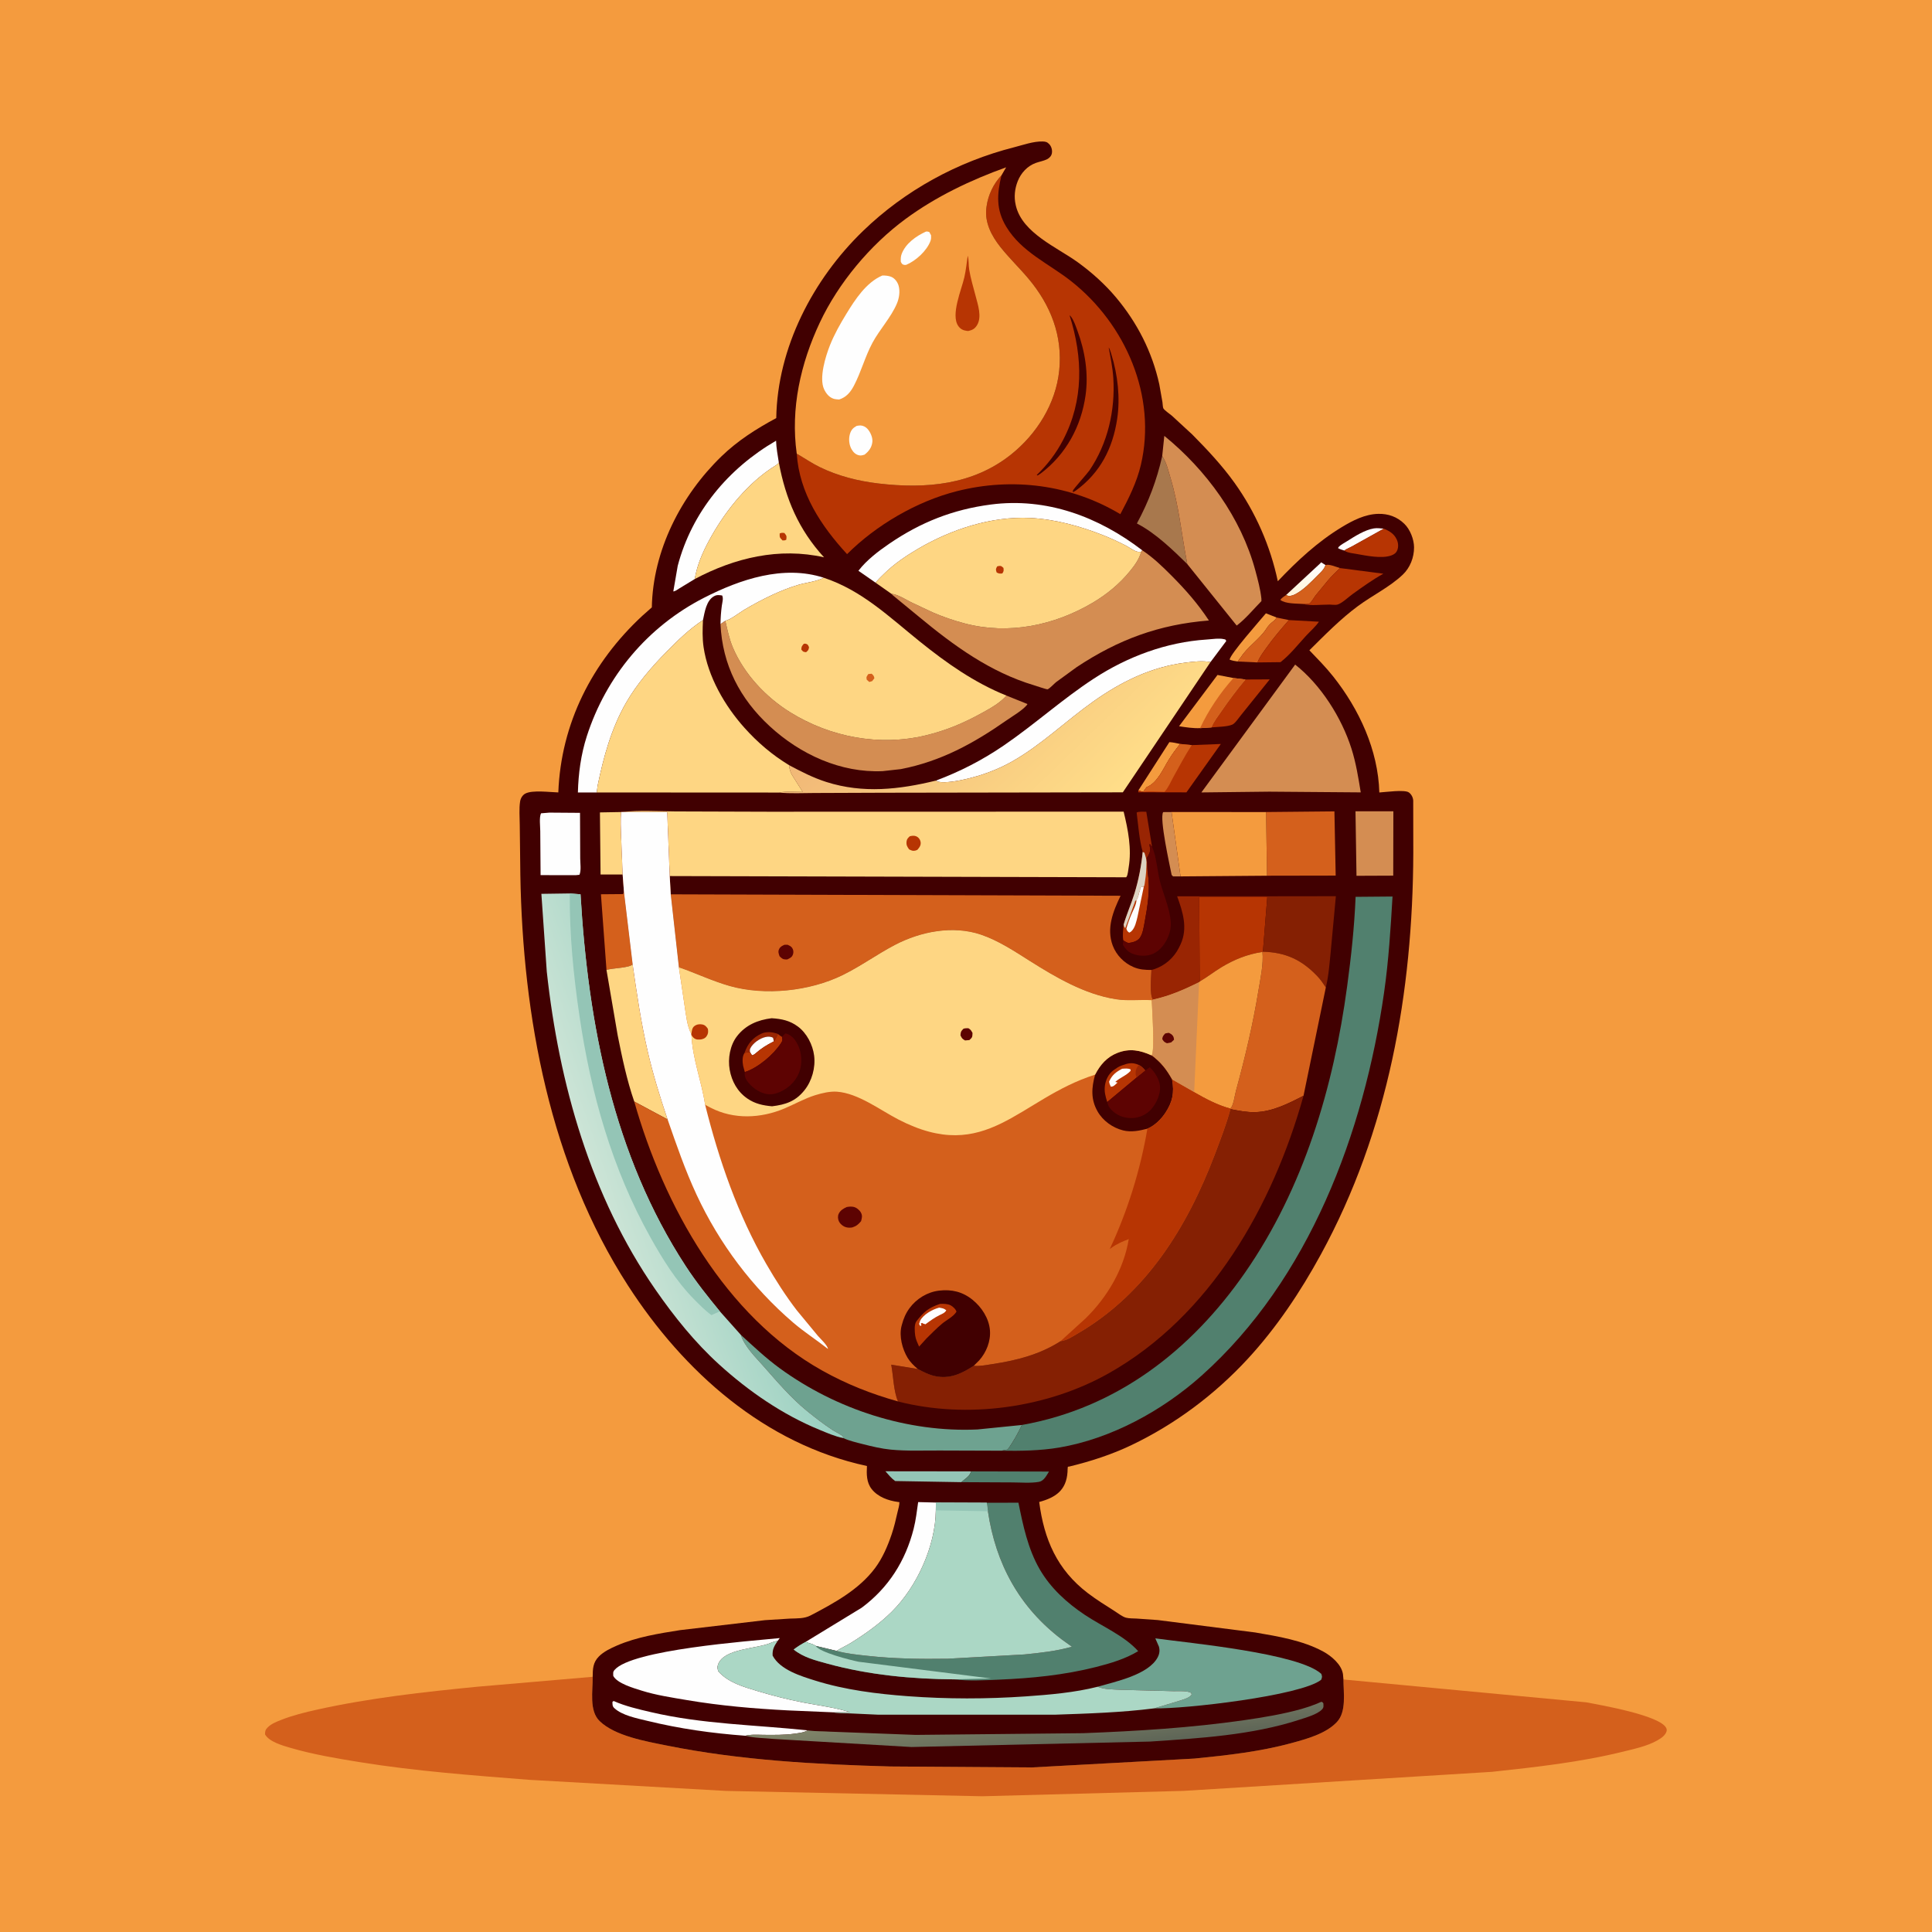 <svg version="1.1" xmlns="http://www.w3.org/2000/svg" style="display: block;" viewBox="0 0 2048 2048" width="1024" height="1024">
<defs>
	<linearGradient id="Gradient1" gradientUnits="userSpaceOnUse" x1="1383.72" y1="629.57" x2="1387.38" y2="597.556">
		<stop class="stop0" offset="0" stop-opacity="1" stop-color="rgb(255,246,220)"/>
		<stop class="stop1" offset="1" stop-opacity="1" stop-color="rgb(255,253,254)"/>
	</linearGradient>
	<linearGradient id="Gradient2" gradientUnits="userSpaceOnUse" x1="1116.24" y1="1855.89" x2="1111.5" y2="1809.95">
		<stop class="stop0" offset="0" stop-opacity="1" stop-color="rgb(95,102,87)"/>
		<stop class="stop1" offset="1" stop-opacity="1" stop-color="rgb(127,131,104)"/>
	</linearGradient>
	<linearGradient id="Gradient3" gradientUnits="userSpaceOnUse" x1="977.778" y1="680.502" x2="1157.81" y2="866.261">
		<stop class="stop0" offset="0" stop-opacity="1" stop-color="rgb(241,184,119)"/>
		<stop class="stop1" offset="1" stop-opacity="1" stop-color="rgb(255,222,137)"/>
	</linearGradient>
	<linearGradient id="Gradient4" gradientUnits="userSpaceOnUse" x1="778.457" y1="1216.52" x2="638.337" y2="1265.11">
		<stop class="stop0" offset="0" stop-opacity="1" stop-color="rgb(154,208,193)"/>
		<stop class="stop1" offset="1" stop-opacity="1" stop-color="rgb(204,228,214)"/>
	</linearGradient>
</defs>
<path transform="translate(0,0)" fill="rgb(244,155,62)" d="M -0 -0 L 2048 0 L 2048 2048 L -0 2048 L -0 -0 z"/>
<path transform="translate(0,0)" fill="rgb(212,96,28)" d="M 628.273 1777.47 C 628.481 1792.23 624.279 1813.39 635.601 1824.4 C 651.949 1840.29 684.949 1845.93 706.523 1850.29 C 784.321 1866.03 864.878 1870.34 944.054 1872.54 L 1093.89 1873.55 L 1266 1864.16 C 1300.69 1860.73 1335.79 1856.85 1369.5 1847.62 C 1385.36 1843.28 1405.51 1837.8 1417.11 1825.48 C 1427.51 1814.45 1424.13 1794.63 1424.11 1780.33 L 1681.4 1804.53 C 1697.53 1807.57 1759.09 1818.33 1766.12 1831.5 C 1766.82 1832.81 1767.02 1833.88 1766.61 1835.29 C 1765.31 1839.77 1760.6 1842.75 1756.77 1844.93 C 1746.08 1851.01 1732.56 1853.85 1720.71 1856.78 C 1675.13 1868.03 1628.1 1873.19 1581.5 1878.22 L 1254.48 1898.41 L 1041.39 1904.11 L 769.568 1898.45 L 560.873 1886.68 C 500.854 1881.94 441.159 1877.57 381.656 1867.98 C 357.014 1864.01 331.705 1859.76 307.732 1852.75 C 299.564 1850.36 285.204 1846.32 280.939 1838.5 C 280.984 1834.87 281.314 1833.56 283.973 1830.91 C 287.58 1827.31 293.092 1825.13 297.764 1823.28 C 310.323 1818.31 323.221 1815.14 336.375 1812.23 C 392.164 1799.85 449.047 1793.62 505.844 1788.01 L 628.273 1777.47 z"/>
<path transform="translate(0,0)" fill="rgb(65,0,1)" d="M 628.273 1777.47 C 628.329 1769.11 628.534 1762.31 634.811 1755.96 C 639.953 1750.76 647.425 1747.18 654.07 1744.32 C 675.048 1735.27 698.563 1731.54 721 1728 L 811.015 1717.43 L 837.375 1715.78 C 844.952 1715.48 852.499 1715.99 859.348 1712.39 C 884.104 1699.38 910.509 1685.15 927.621 1662.21 C 935.509 1651.64 940.896 1639.05 945.133 1626.62 C 947.797 1618.81 949.666 1610.8 951.465 1602.76 C 952.209 1599.43 953.474 1595.71 953.404 1592.33 L 951.748 1592.12 C 941.565 1590.75 930.592 1586.84 924.028 1578.5 C 918.44 1571.4 918.543 1562.59 919.006 1554.02 C 810.466 1530.72 724.602 1453.94 665.74 1362.8 C 583.018 1234.7 554.143 1077.75 551.595 927.53 L 550.962 874.287 C 550.931 866.429 550.107 857.266 551.337 849.593 C 551.874 846.241 553.803 842.85 556.878 841.223 C 564.414 837.235 583.097 839.8 591.838 840.013 C 594.641 766.843 627.582 702.149 680.999 652.674 L 690.966 643.842 C 692.098 583.47 721.906 525.23 764.832 483.696 C 782.103 466.985 801.821 454.519 822.867 443.184 C 824.05 368.495 861.817 296.12 914.816 244.854 C 959.319 201.806 1015.1 171.336 1074.98 156.117 C 1084.31 153.746 1095.52 149.686 1105.19 149.975 C 1108.29 150.068 1109.99 150.449 1112.23 152.788 C 1114.6 155.265 1115.64 159.14 1115.03 162.5 C 1114.51 165.321 1112.5 167.476 1110 168.751 C 1106.38 170.596 1101.9 171.314 1098.06 172.695 C 1089.05 175.94 1082.27 183.346 1078.8 192.142 C 1075.7 199.979 1074.71 208.802 1076.65 217.033 L 1076.94 218.356 C 1083.95 247.179 1120.77 262.28 1142.5 278.023 C 1157.2 288.675 1171.26 301.26 1182.95 315.184 C 1205.57 342.125 1221.34 373.006 1228.9 407.368 L 1232.24 426.307 C 1232.45 427.706 1232.63 431.981 1233.2 432.889 C 1234.72 435.283 1239.97 438.708 1242.26 440.688 L 1263.76 460.498 C 1279.75 476.643 1295.52 493.439 1308.75 511.958 C 1331.02 543.133 1346.61 578.724 1354.53 616.124 C 1374.99 594.542 1396.69 574.344 1422.23 558.842 C 1433.95 551.73 1447 545.038 1460.98 544.712 C 1471.61 544.464 1481.03 547.806 1488.7 555.3 C 1494.77 561.228 1498.9 571.664 1498.95 580.138 C 1499.01 590.936 1494.77 601.807 1486.94 609.223 C 1473.15 622.278 1454.82 631.14 1439.49 642.458 C 1420.91 656.178 1404.4 673.12 1388.01 689.329 C 1396.66 698.372 1405.47 707.287 1413.25 717.101 C 1440.84 751.91 1460.88 795.039 1462.15 840.063 C 1468.42 839.723 1489.05 836.736 1493.5 840.047 C 1496.22 842.073 1497.9 845.353 1498.07 848.69 L 1498.15 904.219 C 1497.62 1052.01 1471.7 1198.66 1400.29 1329.55 C 1378.66 1369.2 1353.21 1407.4 1322.48 1440.65 C 1287.65 1478.34 1245.73 1509.73 1199.42 1531.86 C 1178.3 1541.95 1156.15 1549.1 1133.43 1554.62 C 1132.93 1554.75 1132.23 1554.57 1131.92 1554.99 C 1131.74 1555.23 1131.65 1559.77 1131.61 1560.43 C 1130.32 1579.76 1119.04 1587.42 1101.59 1592.16 C 1106.75 1631.82 1120.55 1663.91 1153.12 1688.76 C 1162.26 1695.73 1172.04 1701.81 1181.75 1707.96 C 1185.15 1710.11 1189.65 1713.69 1193.42 1714.77 C 1196.77 1715.73 1201.23 1715.52 1204.72 1715.74 L 1227.35 1717.33 L 1330.61 1730.49 C 1354.75 1734.63 1380.91 1738.89 1402.65 1750.68 C 1411.3 1755.37 1421.99 1764.32 1423.59 1774.6 L 1424.11 1780.33 C 1424.13 1794.63 1427.51 1814.45 1417.11 1825.48 C 1405.51 1837.8 1385.36 1843.28 1369.5 1847.62 C 1335.79 1856.85 1300.69 1860.73 1266 1864.16 L 1093.89 1873.55 L 944.054 1872.54 C 864.878 1870.34 784.321 1866.03 706.523 1850.29 C 684.949 1845.93 651.949 1840.29 635.601 1824.4 C 624.279 1813.39 628.481 1792.23 628.273 1777.47 z"/>
<path transform="translate(0,0)" fill="rgb(254,254,254)" d="M 1424.98 583.581 C 1422.64 582.866 1420.43 582.241 1418.3 580.987 L 1419.32 579.5 C 1421.42 577.357 1425.28 575.379 1427.85 573.75 C 1436.06 568.548 1446.71 561.703 1456.41 560.132 C 1459.77 559.588 1463.52 560.121 1466.9 560.407 L 1433.09 579.25 C 1430.47 580.726 1427.4 581.864 1424.98 583.581 z"/>
<path transform="translate(0,0)" fill="url(#Gradient1)" d="M 1363.27 630.806 L 1399.27 597.415 L 1400.5 596.069 L 1405.1 599.004 C 1403.54 603.698 1400.07 606.606 1396.66 610.021 C 1389.61 617.11 1381.8 625.444 1372.81 630.011 C 1370.74 631.059 1368.76 631.542 1366.5 631.967 L 1363.27 630.806 z"/>
<path transform="translate(0,0)" fill="rgb(153,37,3)" d="M 1211.3 903.024 C 1207.63 890.066 1206.62 874.798 1204.89 861.401 C 1206.45 860.006 1212.78 860.552 1215.12 860.484 L 1221.15 897.359 L 1220.02 896.459 L 1219.25 894.825 L 1218.49 895.048 C 1218.59 896.598 1218.85 897.858 1219.12 899.355 C 1219.73 902.71 1217.55 906.89 1215.56 909.5 C 1215.73 910.782 1216.06 912.259 1216.04 913.546 L 1215.33 913.654 C 1215.14 910.215 1214.21 907.273 1213.18 904 L 1211.3 903.024 z"/>
<path transform="translate(0,0)" fill="rgb(244,155,62)" d="M 1206.74 837.841 L 1239.57 786.699 C 1243.46 786.883 1247.22 787.819 1251.01 788.624 C 1246.55 794.098 1242.64 799.422 1238.94 805.447 C 1232.86 815.331 1226.69 830.241 1215.36 834.5 C 1214.2 836.074 1212.89 837.631 1211.94 839.34 C 1210.1 838.996 1208.51 838.434 1206.74 837.841 z"/>
<path transform="translate(0,0)" fill="rgb(244,155,62)" d="M 1312.02 701.227 C 1309 700.807 1306.35 700.35 1303.5 699.274 C 1303.69 693.65 1335.91 657.467 1341.92 650.136 L 1353.31 654.624 C 1351.97 656.716 1350.91 657.764 1348.94 659.249 C 1346.19 661.336 1344.21 663.645 1342.37 666.5 C 1335.19 677.675 1322.47 685.554 1315.49 696.5 L 1313.49 699 L 1312.02 701.227 z"/>
<path transform="translate(0,0)" fill="rgb(212,141,82)" d="M 1251.41 929.021 L 1243.5 929.045 L 1241.99 927.5 C 1240.12 917.767 1228.83 867.563 1233 860.85 L 1241.9 860.784 L 1251.41 929.021 z"/>
<path transform="translate(0,0)" fill="rgb(212,96,28)" d="M 1353.31 654.624 L 1366.28 657.305 C 1357.91 666.916 1349.57 676.642 1342.2 687.05 C 1338.76 691.911 1335.13 696.569 1333.05 702.198 L 1312.02 701.227 L 1313.49 699 L 1315.49 696.5 C 1322.47 685.554 1335.19 677.675 1342.37 666.5 C 1344.21 663.645 1346.19 661.336 1348.94 659.249 C 1350.91 657.764 1351.97 656.716 1353.31 654.624 z"/>
<path transform="translate(0,0)" fill="rgb(212,96,28)" d="M 1405.1 599.004 C 1408.92 597.66 1416.35 601.01 1420.41 602.171 C 1415.95 606.434 1411.55 610.718 1407.56 615.43 L 1394.35 631.5 C 1392.83 633.488 1390.06 638.592 1388.04 639.74 C 1386.46 640.637 1382.67 640.204 1380.83 640.193 C 1374.29 639.703 1362.67 640.155 1357.32 636 C 1358.34 633.79 1361.3 632.269 1363.27 630.806 L 1366.5 631.967 C 1368.76 631.542 1370.74 631.059 1372.81 630.011 C 1381.8 625.444 1389.61 617.11 1396.66 610.021 C 1400.07 606.606 1403.54 603.698 1405.1 599.004 z"/>
<path transform="translate(0,0)" fill="rgb(148,197,182)" d="M 1019.02 1571.16 L 948.892 1569.97 C 944.942 1567.18 941.809 1563.17 938.574 1559.61 L 1029.52 1559.72 C 1027.93 1563.86 1026.4 1565.18 1023 1567.85 L 1019.02 1571.16 z"/>
<path transform="translate(0,0)" fill="rgb(81,128,110)" d="M 1029.52 1559.72 L 1111.97 1559.91 C 1109.39 1564 1106.6 1569.9 1101.35 1570.83 C 1092.48 1572.4 1081.81 1571.42 1072.76 1571.42 L 1019.02 1571.16 L 1023 1567.85 C 1026.4 1565.18 1027.93 1563.86 1029.52 1559.72 z"/>
<path transform="translate(0,0)" fill="rgb(183,53,3)" d="M 1466.9 560.407 C 1472.97 562.9 1477.98 565.961 1480.74 572.173 C 1482.22 575.488 1482.56 579.611 1481.24 583.041 C 1480.02 586.202 1477.86 587.716 1474.72 588.837 C 1464.48 592.487 1448.13 588.999 1437.57 587.135 C 1433.84 586.476 1429.19 586.089 1425.89 584.216 L 1424.98 583.581 C 1427.4 581.864 1430.47 580.726 1433.09 579.25 L 1466.9 560.407 z"/>
<path transform="translate(0,0)" fill="rgb(183,53,3)" d="M 1320.22 720.29 L 1345.98 720.175 L 1315.5 758.089 C 1313.37 760.65 1309.35 766.792 1306.36 768.096 C 1300.79 770.52 1290.46 770.452 1284.19 771.094 C 1286.3 765.321 1290.93 759.564 1294.4 754.5 C 1302.58 742.557 1310.92 731.391 1320.22 720.29 z"/>
<path transform="translate(0,0)" fill="rgb(183,53,3)" d="M 1366.28 657.305 L 1398.11 659.048 C 1394.47 664.436 1388.68 669.38 1384.24 674.212 C 1375.62 683.572 1367.47 694.136 1357.37 701.918 L 1333.05 702.198 C 1335.13 696.569 1338.76 691.911 1342.2 687.05 C 1349.57 676.642 1357.91 666.916 1366.28 657.305 z"/>
<path transform="translate(0,0)" fill="rgb(183,53,3)" d="M 1211.3 903.024 L 1213.18 904 C 1214.21 907.273 1215.14 910.215 1215.33 913.654 L 1216.04 913.546 C 1216.19 918.187 1216.2 922.873 1216.91 927.467 C 1219.35 943.152 1216.27 961.888 1213.39 977.367 C 1212.41 982.628 1211.42 989.898 1208.25 994.234 C 1205.51 997.986 1200.29 999.084 1196 999.66 C 1194.04 998.813 1192.43 998.055 1190.74 996.729 C 1189.76 991.376 1190.66 985.544 1191.07 980.132 C 1194.36 968.918 1199.12 958.336 1202.55 947.215 C 1206.96 932.972 1209.86 917.852 1211.3 903.024 z"/>
<path transform="translate(0,0)" fill="rgb(254,254,254)" d="M 1204.71 954.303 C 1205.86 952.233 1206.74 949.935 1207.21 947.612 L 1207.42 946.5 C 1207.97 944.907 1208.46 944.222 1208.59 942.444 L 1208.71 940.638 L 1212.48 939.884 L 1205.85 971.604 C 1204.6 976.702 1203.26 983.546 1199.26 987.252 C 1198.43 988.019 1197.93 988.183 1197 988.622 C 1195.02 987.096 1194.84 986.843 1193.98 984.5 C 1195.53 979.058 1197.37 973.873 1199.61 968.676 C 1201.5 964.294 1204.43 959.089 1204.71 954.303 z"/>
<path transform="translate(0,0)" fill="rgb(220,210,194)" d="M 1211.3 903.024 L 1213.18 904 C 1214.21 907.273 1215.14 910.215 1215.33 913.654 C 1215.23 920.561 1214.94 927.22 1213.78 934.044 C 1213.51 935.599 1213.37 938.605 1212.48 939.884 L 1208.71 940.638 L 1208.59 942.444 C 1208.46 944.222 1207.97 944.907 1207.42 946.5 L 1207.21 947.612 C 1206.74 949.935 1205.86 952.233 1204.71 954.303 L 1203.34 955 L 1202.8 956.906 L 1192.83 983.78 C 1191.35 982.627 1191.54 981.891 1191.07 980.132 C 1194.36 968.918 1199.12 958.336 1202.55 947.215 C 1206.96 932.972 1209.86 917.852 1211.3 903.024 z"/>
<path transform="translate(0,0)" fill="rgb(254,214,131)" d="M 660.04 927.018 L 636.625 927.025 L 635.949 861.186 L 658.54 860.783 C 657.579 869.288 658.248 878.204 658.424 886.757 L 660.04 927.018 z"/>
<path transform="translate(0,0)" fill="rgb(183,53,3)" d="M 1420.41 602.171 L 1466.42 608.164 C 1455.01 614.466 1444.38 622.15 1433.79 629.747 C 1429.34 632.943 1422.57 639.579 1417.59 640.945 C 1415.62 641.485 1411.62 640.906 1409.49 640.893 C 1400.73 640.836 1389.03 642.39 1380.83 640.193 C 1382.67 640.204 1386.46 640.637 1388.04 639.74 C 1390.06 638.592 1392.83 633.488 1394.35 631.5 L 1407.56 615.43 C 1411.55 610.718 1415.95 606.434 1420.41 602.171 z"/>
<path transform="translate(0,0)" fill="rgb(244,155,62)" d="M 1272.14 771.854 C 1264.71 772.138 1257.17 770.986 1249.84 769.847 L 1290.6 715.48 L 1307.56 718.749 L 1320.22 720.29 C 1310.92 731.391 1302.58 742.557 1294.4 754.5 C 1290.93 759.564 1286.3 765.321 1284.19 771.094 L 1272.14 771.854 z"/>
<path transform="translate(0,0)" fill="rgb(212,96,28)" d="M 1307.56 718.749 L 1320.22 720.29 C 1310.92 731.391 1302.58 742.557 1294.4 754.5 C 1290.93 759.564 1286.3 765.321 1284.19 771.094 L 1272.14 771.854 C 1280.67 753.396 1293.84 733.793 1307.56 718.749 z"/>
<path transform="translate(0,0)" fill="rgb(254,254,254)" d="M 790.177 1839.97 C 754.622 1837.35 720.655 1832.57 686 1824.12 C 675.226 1821.5 659.648 1818.51 651.246 1810.73 C 648.996 1808.65 649.294 1806.89 649.223 1804 L 650.5 1803.13 C 662.866 1808.65 676.676 1811.81 689.815 1814.89 C 744.809 1827.79 800.286 1828.35 856.093 1834.26 C 851.885 1836.68 847.113 1837.08 842.386 1837.75 C 831.459 1839.29 820.56 1839.08 809.555 1839.01 C 803.228 1838.97 796.309 1838.34 790.177 1839.97 z"/>
<path transform="translate(0,0)" fill="rgb(212,96,28)" d="M 661.407 945.276 L 670.638 1022.21 C 667.042 1026.21 649.552 1026.03 642.903 1028.18 L 637.019 947.961 L 660.5 947.771 L 661.407 945.276 z"/>
<path transform="translate(0,0)" fill="rgb(183,53,3)" d="M 1251.01 788.624 L 1263.31 789.849 L 1294.13 788.656 L 1257.67 839.936 L 1206.56 839.835 L 1206.74 837.841 C 1208.51 838.434 1210.1 838.996 1211.94 839.34 C 1212.89 837.631 1214.2 836.074 1215.36 834.5 C 1226.69 830.241 1232.86 815.331 1238.94 805.447 C 1242.64 799.422 1246.55 794.098 1251.01 788.624 z"/>
<path transform="translate(0,0)" fill="rgb(212,96,28)" d="M 1251.01 788.624 L 1263.31 789.849 C 1256.01 801.035 1249.87 812.786 1243.4 824.456 C 1240.85 829.055 1238.08 835.773 1234.37 839.405 C 1227.09 839.314 1219.14 838.567 1211.94 839.34 C 1212.89 837.631 1214.2 836.074 1215.36 834.5 C 1226.69 830.241 1232.86 815.331 1238.94 805.447 C 1242.64 799.422 1246.55 794.098 1251.01 788.624 z"/>
<path transform="translate(0,0)" fill="rgb(93,3,2)" d="M 1216.04 913.546 C 1216.06 912.259 1215.73 910.782 1215.56 909.5 C 1217.55 906.89 1219.73 902.71 1219.12 899.355 C 1218.85 897.858 1218.59 896.598 1218.49 895.048 L 1219.25 894.825 L 1220.02 896.459 L 1221.15 897.359 C 1226.04 908.408 1226.64 922.999 1229.79 934.855 C 1233.29 948.062 1239.28 961.359 1240.84 975 C 1241.56 981.26 1240.83 986.679 1238.5 992.51 C 1235.46 1000.12 1229.93 1007.62 1222.28 1011.07 C 1215.53 1014.11 1206.34 1013.62 1199.64 1010.62 C 1195.44 1008.74 1192.56 1005.4 1190.29 1001.5 L 1190.74 996.729 C 1192.43 998.055 1194.04 998.813 1196 999.66 C 1200.29 999.084 1205.51 997.986 1208.25 994.234 C 1211.42 989.898 1212.41 982.628 1213.39 977.367 C 1216.27 961.888 1219.35 943.152 1216.91 927.467 C 1216.2 922.873 1216.19 918.187 1216.04 913.546 z"/>
<path transform="translate(0,0)" fill="rgb(168,120,77)" d="M 1231.99 483.466 C 1236.53 490.229 1238.25 498.243 1240.58 505.953 C 1249.8 536.415 1252.58 566.926 1258.57 597.953 C 1243.21 582.889 1225.37 565.604 1206.33 555.525 L 1205.15 554.917 C 1217.69 531.643 1226.19 509.199 1231.99 483.466 z"/>
<path transform="translate(0,0)" fill="rgb(212,141,82)" d="M 1436.88 860.002 L 1477.02 860.002 L 1476.89 928.22 L 1437.94 928.38 L 1436.88 860.002 z"/>
<path transform="translate(0,0)" fill="rgb(254,254,254)" d="M 582.451 861.41 L 614.843 861.647 L 615.049 909.91 C 615.062 914.881 616.306 923.021 614.21 927.326 L 610.25 927.736 L 573.043 927.673 L 572.697 880.856 C 572.67 875.91 571.443 866.484 573.5 862.137 L 582.451 861.41 z"/>
<path transform="translate(0,0)" fill="rgb(153,37,3)" d="M 1220.57 1028.2 L 1223.22 1027.46 C 1234.67 1023.81 1244.38 1015.33 1249.75 1004.56 L 1250.35 1003.31 L 1251.6 1000.74 C 1259.27 983.654 1253.81 966.611 1247.82 950.111 L 1343.3 950.095 L 1343.37 950.986 L 1271.13 950.833 L 1271.8 1040.35 L 1271.09 1041.14 C 1255.06 1049.15 1239.85 1055.74 1222.22 1059.63 C 1218.36 1054.87 1220.41 1035.2 1220.57 1028.2 z"/>
<path transform="translate(0,0)" fill="rgb(254,254,254)" d="M 736.38 613.846 L 720.092 623.759 C 718.151 624.941 716.004 626.743 713.728 626.951 L 718.417 599.781 C 733.54 542.558 772.009 496.572 822.672 467.162 C 822.9 474.892 824.412 482.649 825.586 490.286 L 824.891 491.215 C 823.764 492.483 822.933 492.981 821.546 493.842 C 793.78 511.086 770.495 539.643 754.545 567.707 C 747.462 580.169 740.977 593.467 737.734 607.515 L 736.38 613.846 z"/>
<path transform="translate(0,0)" fill="rgb(254,214,131)" d="M 670.638 1022.21 C 675.018 1052.96 679.528 1083.6 686.492 1113.92 C 692.171 1138.64 699.599 1162.64 707.703 1186.66 L 672.325 1167.68 C 664.492 1145.07 659.475 1121.05 654.788 1097.62 L 642.903 1028.18 C 649.552 1026.03 667.042 1026.21 670.638 1022.21 z"/>
<path transform="translate(0,0)" fill="rgb(254,254,254)" d="M 854.004 1740.49 L 913.482 1704.21 C 941.878 1683.08 959.882 1654.59 968.532 1620.48 C 970.867 1611.27 971.937 1601.67 973.29 1592.28 L 992.096 1592.75 L 992.011 1601.03 C 991.729 1638.79 971.881 1682.27 945.23 1708.58 C 932.434 1721.22 917.482 1731.87 902.244 1741.37 C 897.232 1744.49 891.775 1746.83 886.807 1750.03 L 864.539 1744.69 C 861.405 1742.52 857.516 1741.98 854.004 1740.49 z"/>
<path transform="translate(0,0)" fill="rgb(183,53,3)" d="M 1271.8 1040.35 L 1271.13 950.833 L 1343.37 950.986 L 1338.74 1008.87 L 1338.24 1009.08 C 1322.33 1011.48 1308.25 1017.12 1294.52 1025.46 C 1286.8 1030.14 1279.6 1035.87 1271.8 1040.35 z"/>
<path transform="translate(0,0)" fill="rgb(212,96,28)" d="M 1342.11 860.79 L 1414.54 860.092 L 1415.88 928.167 L 1343.1 928.298 L 1342.11 860.79 z"/>
<path transform="translate(0,0)" fill="rgb(133,32,3)" d="M 1343.3 950.095 L 1416.08 949.999 L 1410.75 1007.41 C 1409.46 1020.36 1408.52 1034.05 1405.44 1046.69 L 1404.82 1045.81 C 1402.25 1041.96 1399.75 1038.31 1396.54 1034.93 C 1379.94 1017.42 1362.73 1009.47 1338.74 1008.87 L 1343.37 950.986 L 1343.3 950.095 z"/>
<path transform="translate(0,0)" fill="rgb(254,254,254)" d="M 928.173 617.685 L 909.954 605.039 C 918.671 593.72 931.02 584.312 942.736 576.31 C 976.047 553.558 1010.26 540.048 1050.3 534.826 C 1109.43 527.114 1164.51 547.778 1210.87 583.358 L 1209.7 584.845 L 1207.88 585.057 C 1203.48 585.348 1197.51 580.414 1193.63 578.44 C 1185.79 574.447 1177.67 570.625 1169.49 567.393 C 1144.97 557.715 1118.13 550.279 1091.72 549.061 C 1050.73 547.17 1008.38 561.104 973.314 581.654 C 960.292 589.286 947.772 597.756 936.993 608.385 C 933.982 611.354 930.748 614.324 928.173 617.685 z"/>
<path transform="translate(0,0)" fill="rgb(254,254,254)" d="M 992.155 827.465 C 1017.74 817.854 1041.3 805.77 1063.87 790.352 C 1096.66 767.957 1126.2 741.086 1159.46 719.381 C 1195.18 696.064 1236.25 680.709 1279.12 677.923 C 1284.49 677.574 1292.36 676.278 1297.51 677.561 C 1299.53 678.065 1298.78 677.6 1299.89 679.5 L 1283.22 701.766 C 1274.36 700.233 1265.3 701.324 1256.44 702.439 C 1220.21 706.996 1188.64 722.572 1159.07 743.5 C 1130.04 764.038 1104.56 789.102 1073.5 806.842 C 1057.89 815.758 1040.51 822.137 1023 826.063 C 1015.57 827.729 1002.51 830.201 995 828.766 C 993.555 828.49 993.24 828.169 992.155 827.465 z"/>
<path transform="translate(0,0)" fill="rgb(244,155,62)" d="M 1241.9 860.784 L 1342.11 860.79 L 1343.1 928.298 L 1251.41 929.021 L 1241.9 860.784 z"/>
<path transform="translate(0,0)" fill="rgb(254,214,131)" d="M 825.586 490.286 C 832.852 528.981 846.636 561.487 873.502 590.77 C 825.907 580.047 779.009 591.215 736.38 613.846 L 737.734 607.515 C 740.977 593.467 747.462 580.169 754.545 567.707 C 770.495 539.643 793.78 511.086 821.546 493.842 C 822.933 492.981 823.764 492.483 824.891 491.215 L 825.586 490.286 z"/>
<path transform="translate(0,0)" fill="rgb(183,53,3)" d="M 826.489 565.5 C 828.568 564.588 829.299 564.777 831.5 564.988 C 834.112 568.305 833.856 568.184 833.5 572.113 C 831.906 572.997 831.277 572.891 829.5 572.885 C 826.601 569.746 826.357 570.046 826.489 565.5 z"/>
<path transform="translate(0,0)" fill="rgb(110,162,144)" d="M 785.315 1415.01 C 798.752 1427.29 812.029 1439.84 826.77 1450.57 C 886.384 1493.96 962.227 1518.67 1036.09 1515.29 L 1083.25 1510.53 C 1078.89 1519.81 1074.23 1528.16 1068.27 1536.5 L 1061.45 1537.81 L 996.398 1537.6 C 979.302 1537.49 961.229 1538.33 944.222 1536.66 C 934.437 1535.7 924.331 1533.28 914.812 1530.86 C 907.828 1529.08 900.406 1527.37 893.824 1524.41 C 893.734 1523.84 893.82 1523.21 893.554 1522.7 C 892.821 1521.3 884.814 1517.36 882.827 1516.06 C 873.14 1509.73 864.034 1502.67 855.072 1495.36 C 838.586 1481.92 823.673 1464.5 809.605 1448.53 C 801.004 1438.77 789.335 1427.56 785.315 1415.01 z"/>
<path transform="translate(0,0)" fill="url(#Gradient2)" d="M 856.093 1834.26 L 857.93 1834.5 C 864.931 1835.39 872.18 1835.1 879.241 1835.61 L 970.575 1839.07 L 1148.11 1837.25 C 1205.03 1835.08 1262.63 1831.57 1319.03 1823.43 C 1339.42 1820.49 1360.03 1817.09 1379.89 1811.5 C 1385.35 1809.96 1390.7 1808.11 1395.96 1806.01 C 1396.61 1805.75 1400.42 1803.95 1401 1804.01 C 1401.78 1804.09 1402.2 1805 1402.8 1805.5 C 1402.9 1808.39 1403.51 1809.8 1401.38 1812.08 C 1396.31 1817.46 1383.97 1820.83 1377.04 1823.09 C 1327.12 1839.36 1271.17 1842.64 1219 1846.14 L 966.261 1851.92 L 820 1843.36 C 810.269 1842.32 799.56 1842.52 790.177 1839.97 C 796.309 1838.34 803.228 1838.97 809.555 1839.01 C 820.56 1839.08 831.459 1839.29 842.386 1837.75 C 847.113 1837.08 851.885 1836.68 856.093 1834.26 z"/>
<path transform="translate(0,0)" fill="rgb(254,254,254)" d="M 882.775 1815.12 L 835.317 1813.09 C 799.126 1811.2 763.781 1808.2 728 1802.14 C 712.203 1799.46 695.52 1796.96 680.237 1792.16 C 671.818 1789.51 654.241 1784.54 650.074 1776.5 C 650.053 1773.72 649.54 1772.46 651.395 1770.27 C 669.625 1748.73 794.096 1739.68 826.599 1736.44 L 824.495 1739.23 C 821.883 1739.93 819.223 1740.51 816.754 1741.62 C 802.913 1747.83 767.446 1747.27 761.233 1764.24 C 760.071 1767.41 760.551 1768.46 761.376 1771.63 C 771.826 1783.5 787.819 1788.05 802.505 1792.47 C 818.665 1797.33 835.181 1801.62 851.764 1804.79 C 868.456 1807.98 884.85 1809.97 901.149 1815.03 L 882.775 1815.12 z"/>
<path transform="translate(0,0)" fill="rgb(254,254,254)" d="M 632.607 840.048 L 612.588 840.073 C 613.079 820.067 615.863 799.638 622.009 780.535 C 642.536 716.743 686.659 664.151 746.245 633.682 C 784.482 614.129 830.419 598.585 873.129 612.395 C 865.817 616.473 854.603 617.513 846.386 619.926 C 836.941 622.7 827.517 626.49 818.599 630.638 C 808.477 635.347 798.738 640.583 789.122 646.258 C 783.53 649.558 774.945 656.63 768.87 658.083 L 763.749 661.605 C 763.83 655.01 764.282 648.604 765.158 642.066 C 765.618 638.636 767.056 634.307 765.5 631.24 C 762.345 630.782 759.951 630.362 757 631.975 C 748.618 636.558 747.017 648.871 745.18 657.342 C 730.885 666.617 718.324 678.95 706.405 691.053 C 690.644 707.056 674.823 725.427 663.631 744.961 C 647.968 772.299 639.812 802.328 633.472 832.976 L 632.607 840.048 z"/>
<path transform="translate(0,0)" fill="rgb(212,141,82)" d="M 1231.99 483.466 L 1234.22 462.054 C 1278.77 498.273 1315.66 548.848 1330.69 604.667 C 1333.25 614.16 1336.09 624.657 1337.12 634.461 L 1337.17 637.181 C 1328.86 645.617 1320.37 656.051 1310.94 663.123 L 1258.57 597.953 C 1252.58 566.926 1249.8 536.415 1240.58 505.953 C 1238.25 498.243 1236.53 490.229 1231.99 483.466 z"/>
<path transform="translate(0,0)" fill="rgb(110,162,144)" d="M 1163.57 1788.02 C 1182.17 1782.6 1217.34 1775.45 1227.21 1756.8 C 1229.1 1753.23 1229.64 1749.37 1228.5 1745.46 L 1224.69 1736.74 C 1261.8 1741.82 1376.68 1752.51 1400.64 1774.36 C 1401.68 1777.51 1401.66 1777.52 1400.5 1780.64 C 1379.19 1797.58 1255.27 1811.8 1223.64 1810.92 L 1251.62 1802.48 C 1255.79 1801.04 1260.24 1799.95 1263.2 1796.5 L 1262.73 1794.5 C 1257.76 1791.97 1249.66 1792.86 1244.13 1792.72 L 1187.39 1791.23 C 1179.7 1790.79 1170.69 1790.98 1163.57 1788.02 z"/>
<path transform="translate(0,0)" fill="rgb(212,141,82)" d="M 768.87 658.083 C 771.087 667.516 773.05 677.445 776.855 686.385 C 788.877 714.635 811.911 739.132 837.902 755.207 C 880.382 781.48 932.137 791.23 980.916 779.63 C 1002.92 774.397 1021.87 766.351 1041.59 755.396 C 1050.58 750.4 1060.04 745.161 1066.89 737.346 L 1089.13 746.296 L 1088.64 747.233 C 1083.5 753.35 1073.67 758.911 1067.12 763.495 C 1032.06 788.031 997.486 807.011 955 815.279 L 935.695 817.435 C 891.14 819.436 848.428 799.703 816.096 769.983 C 784.281 740.738 765.746 704.777 763.749 661.605 L 768.87 658.083 z"/>
<path transform="translate(0,0)" fill="rgb(212,96,28)" d="M 1338.74 1008.87 C 1362.73 1009.47 1379.94 1017.42 1396.54 1034.93 C 1399.75 1038.31 1402.25 1041.96 1404.82 1045.81 L 1405.44 1046.69 L 1381.8 1161.5 C 1365.84 1169.76 1348.83 1178.44 1330.5 1178.92 C 1321.73 1179.15 1312.93 1177.37 1304.36 1175.72 L 1304 1175.11 L 1304.69 1174.56 C 1307.58 1171.44 1308.94 1160.79 1310.15 1156.37 C 1319.79 1121.13 1328.11 1086.07 1334.01 1050 C 1336.09 1037.29 1339.52 1021.87 1338.24 1009.08 L 1338.74 1008.87 z"/>
<path transform="translate(0,0)" fill="rgb(171,215,197)" d="M 882.775 1815.12 L 901.149 1815.03 C 884.85 1809.97 868.456 1807.98 851.764 1804.79 C 835.181 1801.62 818.665 1797.33 802.505 1792.47 C 787.819 1788.05 771.826 1783.5 761.376 1771.63 C 760.551 1768.46 760.071 1767.41 761.233 1764.24 C 767.446 1747.27 802.913 1747.83 816.754 1741.62 C 819.223 1740.51 821.883 1739.93 824.495 1739.23 C 820.774 1744.87 818.643 1748.06 819.016 1755 C 827.007 1770.19 849.235 1776.82 864.372 1781.56 C 895.823 1791.4 929.708 1795.63 962.5 1798.05 C 1003.93 1801.11 1046.04 1801.11 1087.49 1798.23 C 1112.53 1796.48 1139.21 1794.2 1163.57 1788.02 C 1170.69 1790.98 1179.7 1790.79 1187.39 1791.23 L 1244.13 1792.72 C 1249.66 1792.86 1257.76 1791.97 1262.73 1794.5 L 1263.2 1796.5 C 1260.24 1799.95 1255.79 1801.04 1251.62 1802.48 L 1223.64 1810.92 C 1188.66 1815.36 1153.21 1816.45 1118 1817.66 L 930.656 1817.64 L 898.483 1816.16 C 893.478 1815.91 887.639 1816.24 882.775 1815.12 z"/>
<path transform="translate(0,0)" fill="rgb(244,155,62)" d="M 1271.8 1040.35 C 1279.6 1035.87 1286.8 1030.14 1294.52 1025.46 C 1308.25 1017.12 1322.33 1011.48 1338.24 1009.08 C 1339.52 1021.87 1336.09 1037.29 1334.01 1050 C 1328.11 1086.07 1319.79 1121.13 1310.15 1156.37 C 1308.94 1160.79 1307.58 1171.44 1304.69 1174.56 L 1304 1175.11 C 1290.78 1171.61 1277.65 1164.66 1265.87 1157.85 L 1242.48 1144.48 C 1236.34 1133.58 1230.86 1126.43 1220.8 1118.81 C 1224.38 1113.92 1221.16 1069.05 1220.89 1060.21 L 1222.22 1059.63 C 1239.85 1055.74 1255.06 1049.15 1271.09 1041.14 L 1271.8 1040.35 z"/>
<path transform="translate(0,0)" fill="rgb(212,141,82)" d="M 1271.09 1041.14 L 1265.87 1157.85 L 1242.48 1144.48 C 1236.34 1133.58 1230.86 1126.43 1220.8 1118.81 C 1224.38 1113.92 1221.16 1069.05 1220.89 1060.21 L 1222.22 1059.63 C 1239.85 1055.74 1255.06 1049.15 1271.09 1041.14 z"/>
<path transform="translate(0,0)" fill="rgb(93,3,2)" d="M 1235.18 1095.5 C 1236.39 1095.16 1237.76 1095.04 1239 1094.84 C 1240.02 1095.38 1241.35 1095.98 1242.22 1096.78 C 1243.98 1098.41 1244.35 1099.92 1244.5 1102.19 L 1241.5 1104.97 C 1240.03 1105.42 1238.51 1105.61 1237 1105.87 C 1234.02 1104.53 1233.81 1104.26 1232.04 1101.5 C 1232.33 1098.49 1233.25 1097.65 1235.18 1095.5 z"/>
<path transform="translate(0,0)" fill="rgb(212,141,82)" d="M 1372.92 704.498 C 1400.11 725.858 1422.17 760.74 1432.58 793.498 C 1437.4 808.636 1439.9 824.32 1442.45 839.957 L 1345.5 839.199 L 1273.51 840.012 L 1372.92 704.498 z"/>
<path transform="translate(0,0)" fill="rgb(81,128,110)" d="M 1045.99 1592.96 L 1079.58 1592.92 C 1084.43 1616.97 1089.7 1642 1102.11 1663.47 C 1113.64 1683.42 1130.98 1699.18 1150.02 1711.87 C 1168.15 1723.96 1191.96 1733.99 1206.52 1750.29 C 1193.04 1758.49 1177.22 1763.18 1162 1767.05 C 1128.14 1775.64 1093.58 1779.06 1058.75 1780.5 C 1043.48 1781.13 1026.91 1782.15 1011.77 1780.2 C 966.712 1779.87 920.787 1775.53 877.251 1763.59 C 864.567 1760.11 851.67 1756.96 841.288 1748.54 C 845.438 1745.41 849.374 1742.89 854.004 1740.49 C 857.516 1741.98 861.405 1742.52 864.539 1744.69 L 886.807 1750.03 C 897.587 1753.04 908.913 1754.08 920 1755.29 C 948.421 1758.41 976.202 1758.71 1004.73 1758.31 L 1086.01 1753.76 C 1102.79 1752.06 1120.03 1750.27 1136.25 1745.56 L 1125.94 1738.19 C 1080.57 1703.89 1055.47 1657.72 1047.23 1601.98 L 1045.99 1592.96 z"/>
<path transform="translate(0,0)" fill="rgb(171,215,197)" d="M 1011.77 1780.2 C 966.712 1779.87 920.787 1775.53 877.251 1763.59 C 864.567 1760.11 851.67 1756.96 841.288 1748.54 C 845.438 1745.41 849.374 1742.89 854.004 1740.49 C 857.516 1741.98 861.405 1742.52 864.539 1744.69 C 869.15 1751.68 901.302 1759.7 910.104 1761.52 L 1050.5 1779.26 L 1011.77 1780.2 z"/>
<path transform="translate(0,0)" fill="rgb(212,141,82)" d="M 1210.87 583.358 C 1222.22 590.849 1232.38 600.673 1241.95 610.286 C 1256.86 625.273 1269.85 640.066 1281.5 657.747 C 1228.69 661.924 1185.37 677.971 1141.24 707.241 L 1119.5 723.09 C 1117.26 724.88 1112.94 729.689 1110.51 730.695 C 1109.77 731.006 1097.97 726.965 1096.36 726.485 C 1049.51 712.51 1010.97 684.34 973.768 653.5 L 946.491 631.09 L 944.83 629.407 C 952.081 630.296 958.937 634.853 965.369 638.176 L 988.749 649.172 C 999.831 653.984 1011.31 657.892 1022.99 660.946 C 1069.2 673.023 1117.4 663.05 1158.06 639.059 C 1173.33 630.052 1186.93 618.859 1198.08 605.055 C 1203.01 598.951 1207.71 592.544 1209.7 584.845 L 1210.87 583.358 z"/>
<path transform="translate(0,0)" fill="url(#Gradient3)" d="M 992.155 827.465 C 993.24 828.169 993.555 828.49 995 828.766 C 1002.51 830.201 1015.57 827.729 1023 826.063 C 1040.51 822.137 1057.89 815.758 1073.5 806.842 C 1104.56 789.102 1130.04 764.038 1159.07 743.5 C 1188.64 722.572 1220.21 706.996 1256.44 702.439 C 1265.3 701.324 1274.36 700.233 1283.22 701.766 L 1190.24 839.908 L 936 840.33 L 863.051 840.609 C 850.836 840.601 838.051 841.367 825.905 840.149 C 833.587 838.582 843.051 839.545 850.95 839.492 L 841.094 823.948 C 838.412 819.929 837.301 817.294 836.596 812.512 L 836.405 811.081 C 849.31 817.95 862.006 824.494 876 828.943 C 914.993 841.34 953.214 836.947 992.155 827.465 z"/>
<path transform="translate(0,0)" fill="rgb(171,215,197)" d="M 992.096 1592.75 L 1045.99 1592.96 L 1047.23 1601.98 C 1055.47 1657.72 1080.57 1703.89 1125.94 1738.19 L 1136.25 1745.56 C 1120.03 1750.27 1102.79 1752.06 1086.01 1753.76 L 1004.73 1758.31 C 976.202 1758.71 948.421 1758.41 920 1755.29 C 908.913 1754.08 897.587 1753.04 886.807 1750.03 C 891.775 1746.83 897.232 1744.49 902.244 1741.37 C 917.482 1731.87 932.434 1721.22 945.23 1708.58 C 971.881 1682.27 991.729 1638.79 992.011 1601.03 L 992.096 1592.75 z"/>
<path transform="translate(0,0)" fill="rgb(148,197,182)" d="M 992.096 1592.75 L 1045.99 1592.96 L 1047.23 1601.98 L 992.011 1601.03 L 992.096 1592.75 z"/>
<path transform="translate(0,0)" fill="rgb(254,214,131)" d="M 632.607 840.048 L 633.472 832.976 C 639.812 802.328 647.968 772.299 663.631 744.961 C 674.823 725.427 690.644 707.056 706.405 691.053 C 718.324 678.95 730.885 666.617 745.18 657.342 C 744.735 666.949 744.412 676.368 745.814 685.913 C 750.43 717.35 768.303 748.292 789.318 771.687 C 803.137 787.071 818.696 800.366 836.405 811.081 L 836.596 812.512 C 837.301 817.294 838.412 819.929 841.094 823.948 L 850.95 839.492 C 843.051 839.545 833.587 838.582 825.905 840.149 L 632.607 840.048 z"/>
<path transform="translate(0,0)" fill="rgb(254,214,131)" d="M 928.173 617.685 C 930.748 614.324 933.982 611.354 936.993 608.385 C 947.772 597.756 960.292 589.286 973.314 581.654 C 1008.38 561.104 1050.73 547.17 1091.72 549.061 C 1118.13 550.279 1144.97 557.715 1169.49 567.393 C 1177.67 570.625 1185.79 574.447 1193.63 578.44 C 1197.51 580.414 1203.48 585.348 1207.88 585.057 L 1209.7 584.845 C 1207.71 592.544 1203.01 598.951 1198.08 605.055 C 1186.93 618.859 1173.33 630.052 1158.06 639.059 C 1117.4 663.05 1069.2 673.023 1022.99 660.946 C 1011.31 657.892 999.831 653.984 988.749 649.172 L 965.369 638.176 C 958.937 634.853 952.081 630.296 944.83 629.407 L 928.173 617.685 z"/>
<path transform="translate(0,0)" fill="rgb(183,53,3)" d="M 1056.94 600.5 L 1058.17 600.067 C 1061.22 599.556 1061.64 600.122 1063.73 602.046 C 1064 605.134 1064.15 605.314 1062.5 607.898 C 1059.58 608.104 1059.07 608.182 1056.5 606.853 C 1055.46 603.464 1055.38 603.671 1056.94 600.5 z"/>
<path transform="translate(0,0)" fill="url(#Gradient4)" d="M 893.824 1524.41 C 885.374 1522.77 876.475 1518.84 868.547 1515.59 C 829.464 1499.55 793.61 1474.79 762.4 1446.47 C 736.661 1423.11 714.454 1395.43 694.707 1366.93 C 626.097 1267.9 592.556 1148.78 579.609 1030 L 573.875 947.504 L 604.011 947.076 L 615.389 947.993 C 623.47 1086.01 650.194 1224.61 726.925 1342.18 C 737.937 1359.06 750.313 1374.55 763.093 1390.1 L 785.315 1415.01 C 789.335 1427.56 801.004 1438.77 809.605 1448.53 C 823.673 1464.5 838.586 1481.92 855.072 1495.36 C 864.034 1502.67 873.14 1509.73 882.827 1516.06 C 884.814 1517.36 892.821 1521.3 893.554 1522.7 C 893.82 1523.21 893.734 1523.84 893.824 1524.41 z"/>
<path transform="translate(0,0)" fill="rgb(148,197,182)" d="M 604.011 947.076 L 615.389 947.993 C 623.47 1086.01 650.194 1224.61 726.925 1342.18 C 737.937 1359.06 750.313 1374.55 763.093 1390.1 L 754.131 1394.08 C 747.255 1389.07 741.281 1382.91 735.321 1376.86 C 716.885 1358.17 702.406 1334.78 689.647 1311.97 C 648.76 1238.87 626.362 1159.22 614.236 1076.75 C 607.853 1033.35 603.683 991.015 604.011 947.076 z"/>
<path transform="translate(0,0)" fill="rgb(81,128,110)" d="M 1083.25 1510.53 C 1183.74 1492.65 1262.44 1431.63 1319.83 1348.96 C 1381.95 1259.49 1413.62 1152.59 1428.03 1045.53 C 1432.33 1013.62 1435.67 982.87 1437 950.68 L 1476.13 950.349 C 1474.14 984.33 1472.02 1018.43 1467.18 1052.14 C 1445.9 1200.44 1387.89 1356.23 1273.71 1458.26 C 1232.15 1495.4 1177.95 1525.11 1122.59 1534.49 C 1102.96 1537.82 1081.34 1538.16 1061.45 1537.81 L 1068.27 1536.5 C 1074.23 1528.16 1078.89 1519.81 1083.25 1510.53 z"/>
<path transform="translate(0,0)" fill="rgb(133,32,3)" d="M 1381.8 1161.5 C 1349.32 1277.99 1283.21 1395.07 1175 1455.92 C 1109.62 1492.67 1025.06 1504.28 952.24 1485.69 L 951.893 1485.57 C 947.103 1474.1 947.024 1458.91 944.733 1446.6 L 972.89 1451.2 C 978.754 1454.31 984.457 1457.31 991 1458.74 C 1006.79 1462.19 1019.21 1456.2 1032.15 1447.84 C 1039.04 1448.42 1045.88 1446.89 1052.67 1445.87 C 1077.94 1442.07 1102.51 1435.65 1124.19 1421.73 C 1130.78 1421.03 1137.07 1416.71 1142.73 1413.41 C 1215.12 1371.21 1258.64 1300.52 1287.74 1223.88 C 1293.77 1207.98 1299.95 1192.17 1304.36 1175.72 C 1312.93 1177.37 1321.73 1179.15 1330.5 1178.92 C 1348.83 1178.44 1365.84 1169.76 1381.8 1161.5 z"/>
<path transform="translate(0,0)" fill="rgb(254,214,131)" d="M 873.129 612.395 C 913.454 625.676 942.454 653.82 974.802 679.869 C 1003.29 702.814 1032.76 723.629 1066.89 737.346 C 1060.04 745.161 1050.58 750.4 1041.59 755.396 C 1021.87 766.351 1002.92 774.397 980.916 779.63 C 932.137 791.23 880.382 781.48 837.902 755.207 C 811.911 739.132 788.877 714.635 776.855 686.385 C 773.05 677.445 771.087 667.516 768.87 658.083 C 774.945 656.63 783.53 649.558 789.122 646.258 C 798.738 640.583 808.477 635.347 818.599 630.638 C 827.517 626.49 836.941 622.7 846.386 619.926 C 854.603 617.513 865.817 616.473 873.129 612.395 z"/>
<path transform="translate(0,0)" fill="rgb(212,96,28)" d="M 920.46 714.5 L 924 714.165 C 926.005 716.124 926.349 716.287 926.874 719 L 924.5 722.043 L 921.5 722.931 L 918.764 720.5 C 918.071 717.305 918.76 717.158 920.46 714.5 z"/>
<path transform="translate(0,0)" fill="rgb(183,53,3)" d="M 852.005 682.5 C 853.875 682.235 853.221 682.106 854.889 682.647 C 856.639 683.214 856.759 684.461 857.604 686 C 857.087 689.202 856.931 689.171 854.5 691.364 C 851.333 690.991 851.51 691.022 849.433 688.587 C 849.588 685.259 849.882 685.123 852.005 682.5 z"/>
<path transform="translate(0,0)" fill="rgb(183,53,3)" d="M 844.579 480.907 C 852.781 485.671 860.598 491.072 869.143 495.232 C 888.414 504.612 909.803 509.987 931.02 512.495 C 981.184 518.424 1031.27 514.234 1071.97 481.642 C 1099.13 459.889 1119.15 427.918 1122.8 392.926 C 1126.65 355.996 1113.74 323.354 1090.18 295.344 C 1080.56 283.899 1069.67 273.477 1060.39 261.763 C 1051.06 249.996 1043.6 235.76 1045.62 220.297 L 1045.87 218.5 C 1047.47 206.676 1053.31 194.461 1061.61 185.868 C 1056.75 205.849 1055.71 222.31 1066.81 240.574 C 1083.07 267.316 1111.82 279.398 1135.54 298.12 C 1193.05 343.5 1226.53 419.907 1209.34 492.934 C 1205.03 511.254 1196.4 528.523 1187.6 545.046 C 1135.23 513.691 1073.3 505.684 1014.24 520.687 C 971.778 531.476 928.874 556.522 897.921 587.414 C 870.347 557.393 847.392 522.894 844.579 480.907 z"/>
<path transform="translate(0,0)" fill="rgb(65,0,1)" d="M 1175.27 368.5 C 1176.05 368.909 1177.44 373.334 1177.75 374.388 L 1178.21 376 C 1184.85 397.331 1187.59 421.824 1184.26 443.991 C 1179.58 475.174 1166.34 501.145 1140.5 519.965 L 1137.5 521.805 C 1137.43 521.236 1137.19 520.658 1137.3 520.097 C 1137.62 518.566 1152.6 501.963 1154.83 498.696 C 1174.25 470.194 1182.3 434.986 1180.16 400.788 C 1179.46 389.756 1177.27 379.316 1175.27 368.5 z"/>
<path transform="translate(0,0)" fill="rgb(65,0,1)" d="M 1133.88 334.5 C 1134.77 334.668 1134.3 334.479 1135.23 335.652 C 1138.43 339.703 1140.49 346.16 1142.28 351 C 1150.21 372.561 1153.97 396.167 1150.74 419.029 C 1146.1 451.959 1130.11 481.446 1103.48 501.695 L 1100 504.009 L 1098.97 503.5 C 1110.35 492.591 1119.48 480.603 1126.81 466.609 C 1148.99 424.296 1147.96 379.085 1133.88 334.5 z"/>
<path transform="translate(0,0)" fill="rgb(254,214,131)" d="M 659.611 860.783 C 677.663 858.654 697.411 860.031 715.613 860.151 L 814.808 860.468 L 1191.11 860.37 C 1195.8 879.639 1199.8 899.763 1196.41 919.612 C 1195.97 922.202 1195.61 926.804 1194.41 929.093 L 1193.75 929.957 L 709.93 928.667 L 707.259 860.864 L 659.611 860.783 z"/>
<path transform="translate(0,0)" fill="rgb(183,53,3)" d="M 964.387 886.5 C 966.607 885.9 969.163 885.586 971.335 886.54 C 973.638 887.552 975.358 889.756 975.834 892.219 C 976.55 895.923 974.711 898.214 972.5 900.812 L 970.689 901.585 C 967.642 902.388 966.32 901.608 963.659 900.347 C 961.583 897.412 960.579 895.836 960.986 892 C 961.263 889.386 962.552 888.205 964.387 886.5 z"/>
<path transform="translate(0,0)" fill="rgb(212,96,28)" d="M 711.016 948.023 L 1187.87 949.543 C 1179.91 966.022 1172.69 984.043 1179.53 1002.33 C 1183.33 1012.49 1191.57 1020.85 1201.5 1025.11 C 1207.96 1027.88 1213.69 1028.17 1220.57 1028.2 C 1220.41 1035.2 1218.36 1054.87 1222.22 1059.63 L 1220.89 1060.21 C 1207.96 1059.5 1195.62 1061.27 1182.56 1059.2 C 1149.69 1053.99 1119.02 1035.97 1091.31 1018.46 C 1074.99 1008.14 1058.42 997.144 1040.03 990.86 C 1010.27 980.688 975.983 987.419 948.699 1001.67 C 929.704 1011.6 912.477 1024.25 893.182 1033.71 C 858.388 1050.77 811.011 1055.85 773.502 1045.22 C 755.042 1039.99 737.758 1031.64 719.659 1025.39 L 711.016 948.023 z"/>
<path transform="translate(0,0)" fill="rgb(93,3,2)" d="M 831.588 1001.5 L 834.973 1001.5 C 836.845 1002.39 838.459 1003.01 839.689 1004.78 C 840.943 1006.59 841.317 1008.91 840.769 1011.03 C 839.805 1014.76 837.563 1015.59 834.5 1017.05 L 833.156 1017.09 C 829.848 1017.06 828.648 1015.91 826.364 1013.65 C 825.417 1010.93 824.522 1008.82 825.924 1006 C 827.187 1003.46 829.177 1002.58 831.588 1001.5 z"/>
<path transform="translate(0,0)" fill="rgb(244,155,62)" d="M 844.579 480.907 C 837.863 433.046 848.682 385.256 869.01 342 C 888.76 299.976 922.368 259.777 959.81 232.199 C 992.137 208.388 1028.91 190.884 1066.56 177.356 L 1061.61 185.868 C 1053.31 194.461 1047.47 206.676 1045.87 218.5 L 1045.62 220.297 C 1043.6 235.76 1051.06 249.996 1060.39 261.763 C 1069.67 273.477 1080.56 283.899 1090.18 295.344 C 1113.74 323.354 1126.65 355.996 1122.8 392.926 C 1119.15 427.918 1099.13 459.889 1071.97 481.642 C 1031.27 514.234 981.184 518.424 931.02 512.495 C 909.803 509.987 888.414 504.612 869.143 495.232 C 860.598 491.072 852.781 485.671 844.579 480.907 z"/>
<path transform="translate(0,0)" fill="rgb(254,254,254)" d="M 907.997 451.5 C 909.307 451.271 910.66 450.986 912 451.007 C 914.819 451.052 917.576 452.45 919.463 454.5 C 922.602 457.908 925.261 463.75 924.732 468.5 C 924.077 474.37 921.001 478.411 916.5 481.916 C 914.381 482.566 912.679 483.16 910.463 482.619 C 906.903 481.75 904.494 479.347 902.719 476.256 C 900.041 471.59 899.425 465.211 900.951 460.077 C 902.236 455.754 904.146 453.674 907.997 451.5 z"/>
<path transform="translate(0,0)" fill="rgb(254,254,254)" d="M 981.51 245.5 C 983.03 245.304 983.644 245.508 985.083 245.927 L 986.977 249.5 C 987.058 251.671 987.089 253.379 986.326 255.449 C 982.464 265.932 970.727 276.558 960.5 280.795 L 958.631 280.805 C 956.263 280.455 955.905 279.371 954.899 277.5 C 954.76 274.651 954.739 272.01 955.756 269.298 C 959.947 258.122 971.099 250.24 981.51 245.5 z"/>
<path transform="translate(0,0)" fill="rgb(183,53,3)" d="M 1025.82 271.058 C 1027.2 275.798 1026.57 280.825 1027.37 285.694 C 1028.93 295.217 1031.78 304.458 1034.2 313.781 C 1036.6 323.031 1041.18 336.118 1035.55 344.938 C 1033.14 348.712 1030.67 349.866 1026.5 350.858 L 1025.07 350.773 C 1021.04 350.248 1018.25 348.975 1015.88 345.659 C 1007.51 333.94 1019.29 306.956 1022.21 294.112 C 1023.92 286.579 1024.76 278.713 1025.82 271.058 z"/>
<path transform="translate(0,0)" fill="rgb(254,254,254)" d="M 935.314 292.053 C 938.276 291.976 942.087 292.296 944.831 293.489 C 948.681 295.162 951.485 299.043 952.594 302.993 C 954.25 308.892 953.162 315.949 950.857 321.5 C 944.73 336.253 932.426 349.218 924.768 363.513 C 916.964 378.079 912.853 394.239 905.235 408.771 C 901.589 415.727 897.184 421.041 889.542 423.5 C 887.658 423.359 885.573 423.278 883.753 422.724 C 878.98 421.273 875.647 417.056 873.604 412.697 C 867.987 400.708 875.157 377.61 879.847 365.854 C 884.422 354.385 890.558 343.519 896.983 333 C 906.371 317.63 918.182 299.345 935.314 292.053 z"/>
<path transform="translate(0,0)" fill="rgb(212,96,28)" d="M 659.611 860.783 L 707.259 860.864 L 709.93 928.667 L 711.016 948.023 L 719.659 1025.39 C 737.758 1031.64 755.042 1039.99 773.502 1045.22 C 811.011 1055.85 858.388 1050.77 893.182 1033.71 C 912.477 1024.25 929.704 1011.6 948.699 1001.67 C 975.983 987.419 1010.27 980.688 1040.03 990.86 C 1058.42 997.144 1074.99 1008.14 1091.31 1018.46 C 1119.02 1035.97 1149.69 1053.99 1182.56 1059.2 C 1195.62 1061.27 1207.96 1059.5 1220.89 1060.21 C 1221.16 1069.05 1224.38 1113.92 1220.8 1118.81 C 1230.86 1126.43 1236.34 1133.58 1242.48 1144.48 L 1265.87 1157.85 C 1277.65 1164.66 1290.78 1171.61 1304 1175.11 L 1304.36 1175.72 C 1299.95 1192.17 1293.77 1207.98 1287.74 1223.88 C 1258.64 1300.52 1215.12 1371.21 1142.73 1413.41 C 1137.07 1416.71 1130.78 1421.03 1124.19 1421.73 C 1102.51 1435.65 1077.94 1442.07 1052.67 1445.87 C 1045.88 1446.89 1039.04 1448.42 1032.15 1447.84 C 1019.21 1456.2 1006.79 1462.19 991 1458.74 C 984.457 1457.31 978.754 1454.31 972.89 1451.2 L 944.733 1446.6 C 947.024 1458.91 947.103 1474.1 951.893 1485.57 C 923.417 1477.54 897.543 1467.35 871.675 1452.9 C 768.621 1395.33 703.545 1278.01 672.325 1167.68 L 707.703 1186.66 C 699.599 1162.64 692.171 1138.64 686.492 1113.92 C 679.528 1083.6 675.018 1052.96 670.638 1022.21 L 661.407 945.276 L 660.04 927.018 L 658.424 886.757 C 658.248 878.204 657.579 869.288 658.54 860.783 L 659.611 860.783 z"/>
<path transform="translate(0,0)" fill="rgb(93,3,2)" d="M 897.579 1279.5 C 899.977 1279.05 902.441 1278.84 904.862 1279.35 C 907.868 1279.99 911.293 1282.79 912.679 1285.5 C 914.408 1288.89 913.633 1291.11 912.781 1294.5 C 909.847 1297.98 907.846 1299.68 903.5 1301.12 C 901.322 1301.51 899.168 1301.52 897 1300.96 C 893.77 1300.14 890.443 1297.38 889.128 1294.32 C 888.12 1291.96 887.922 1289.07 889.026 1286.71 C 890.767 1283 894.014 1281.1 897.579 1279.5 z"/>
<path transform="translate(0,0)" fill="rgb(65,0,1)" d="M 1160.86 1139.17 C 1166.21 1128.76 1173.38 1120.45 1184.52 1116.11 C 1197.46 1111.08 1208.51 1113.22 1220.8 1118.81 C 1230.86 1126.43 1236.34 1133.58 1242.48 1144.48 C 1244.96 1158.1 1243.03 1168.2 1235.2 1179.87 C 1230.66 1186.63 1223.88 1193.34 1216.28 1196.45 C 1207.99 1198.62 1199.08 1200.42 1190.55 1198.28 C 1179.5 1195.51 1169.18 1188.15 1163.5 1178.21 C 1156.12 1165.3 1157.05 1152.99 1160.86 1139.17 z"/>
<path transform="translate(0,0)" fill="rgb(183,53,3)" d="M 1173.72 1168.2 C 1171.81 1162.14 1170.38 1157.15 1171.27 1150.69 C 1172.08 1144.82 1175.19 1138.22 1180.1 1134.7 L 1181.01 1134.06 C 1183.52 1132.23 1185.72 1130.74 1188.66 1129.63 C 1195.73 1126.97 1200.2 1125.77 1207.29 1128.92 C 1210.25 1130.43 1211.9 1132.29 1214.05 1134.79 L 1204.73 1142.35 L 1173.72 1168.2 z"/>
<path transform="translate(0,0)" fill="rgb(153,37,3)" d="M 1207.29 1128.92 C 1210.25 1130.43 1211.9 1132.29 1214.05 1134.79 L 1204.73 1142.35 L 1204.56 1141.04 C 1204.15 1139.43 1204.05 1141.04 1203.87 1139 C 1203.5 1134.94 1204.59 1131.8 1207.29 1128.92 z"/>
<path transform="translate(0,0)" fill="rgb(254,254,254)" d="M 1189.48 1132.92 C 1192.6 1132.72 1195.39 1132.32 1198.37 1133.5 L 1198.5 1135.16 C 1193.5 1140.5 1187.14 1142.26 1182.26 1146.92 L 1184.63 1147.5 L 1183.96 1148.17 C 1181.82 1150.13 1180.46 1151.98 1177.5 1151.91 C 1176.58 1150.03 1176 1148.57 1175.71 1146.5 C 1178.83 1139.48 1182.93 1136.41 1189.48 1132.92 z"/>
<path transform="translate(0,0)" fill="rgb(93,3,2)" d="M 1214.05 1134.79 L 1218.8 1131.35 C 1224.23 1136.41 1229.16 1144.29 1229.7 1151.79 C 1230.28 1159.94 1225.67 1169.89 1220.34 1175.87 C 1215.32 1181.51 1207.76 1185.01 1200.21 1185.19 C 1191.55 1185.4 1184.35 1182.72 1178.15 1176.5 C 1175.57 1173.9 1174.62 1171.71 1173.72 1168.2 L 1204.73 1142.35 L 1214.05 1134.79 z"/>
<path transform="translate(0,0)" fill="rgb(65,0,1)" d="M 972.89 1451.2 C 968.911 1447.88 964.811 1443.83 962.118 1439.38 C 956.507 1430.09 952.957 1416.59 955.626 1405.78 L 955.97 1404.5 C 957.702 1397.91 960.112 1392.15 964.185 1386.63 C 971.591 1376.59 983.091 1369.59 995.498 1368.12 C 1008.82 1366.53 1020.48 1369.34 1031 1377.88 C 1040.6 1385.67 1048.31 1397.48 1049.37 1410 C 1050.35 1421.56 1045.68 1433.4 1038.04 1442 L 1032.15 1447.84 C 1019.21 1456.2 1006.79 1462.19 991 1458.74 C 984.457 1457.31 978.754 1454.31 972.89 1451.2 z"/>
<path transform="translate(0,0)" fill="rgb(183,53,3)" d="M 996.385 1382.19 C 999.922 1381.96 1004.6 1382.02 1007.78 1383.74 C 1010.13 1385.01 1013.26 1387.85 1013.89 1390.5 C 1010.52 1395.84 1003.52 1399.09 998.682 1403.13 C 992.909 1407.95 987.575 1413.42 982.209 1418.7 L 974.267 1427.46 C 972.648 1423.77 970.676 1419.76 970.141 1415.74 C 969.605 1411.73 968.886 1403.88 971.48 1400.57 C 979.413 1390.46 984.062 1386.48 996.385 1382.19 z"/>
<path transform="translate(0,0)" fill="rgb(254,254,254)" d="M 995.545 1386.15 C 998.874 1386.79 1000.49 1386.76 1003.1 1389 C 1001.56 1391.76 998.725 1392.75 996 1394.08 C 990.527 1396.76 985.902 1400.19 981.016 1403.79 L 978.5 1403 L 977.437 1402.32 L 976.078 1403 L 976.807 1405 L 975.5 1405.63 L 974.293 1403.5 L 975.319 1400.15 C 978.726 1393.33 988.62 1387.93 995.545 1386.15 z"/>
<path transform="translate(0,0)" fill="rgb(183,53,3)" d="M 1242.48 1144.48 L 1265.87 1157.85 C 1277.65 1164.66 1290.78 1171.61 1304 1175.11 L 1304.36 1175.72 C 1299.95 1192.17 1293.77 1207.98 1287.74 1223.88 C 1258.64 1300.52 1215.12 1371.21 1142.73 1413.41 C 1137.07 1416.71 1130.78 1421.03 1124.19 1421.73 L 1150.82 1397.5 C 1173.74 1375.07 1191.35 1345.33 1196.52 1313.48 C 1189.59 1316.15 1183.65 1318.69 1177.67 1323.1 L 1176.37 1324.07 C 1195.23 1284 1208.89 1240.12 1216.28 1196.45 C 1223.88 1193.34 1230.66 1186.63 1235.2 1179.87 C 1243.03 1168.2 1244.96 1158.1 1242.48 1144.48 z"/>
<path transform="translate(0,0)" fill="rgb(254,254,254)" d="M 659.611 860.783 L 707.259 860.864 L 709.93 928.667 L 711.016 948.023 L 719.659 1025.39 L 725.728 1066.2 C 727.191 1075.52 728.317 1087.92 732.883 1096.18 L 732.954 1096.87 C 734.043 1122.31 743.78 1146.31 747.47 1171.15 C 761.985 1229.33 782.211 1287.92 812.358 1339.98 C 822.144 1356.88 832.83 1373.69 844.77 1389.16 L 867.029 1416.09 C 869.697 1419.16 877.283 1426.14 877.692 1429.96 C 865.593 1420.39 852.601 1412.13 840.862 1402.06 C 797.367 1364.75 762.532 1318.32 738.383 1266.42 C 726.298 1240.44 717.096 1213.67 707.703 1186.66 C 699.599 1162.64 692.171 1138.64 686.492 1113.92 C 679.528 1083.6 675.018 1052.96 670.638 1022.21 L 661.407 945.276 L 660.04 927.018 L 658.424 886.757 C 658.248 878.204 657.579 869.288 658.54 860.783 L 659.611 860.783 z"/>
<path transform="translate(0,0)" fill="rgb(254,214,131)" d="M 719.659 1025.39 C 737.758 1031.64 755.042 1039.99 773.502 1045.22 C 811.011 1055.85 858.388 1050.77 893.182 1033.71 C 912.477 1024.25 929.704 1011.6 948.699 1001.67 C 975.983 987.419 1010.27 980.688 1040.03 990.86 C 1058.42 997.144 1074.99 1008.14 1091.31 1018.46 C 1119.02 1035.97 1149.69 1053.99 1182.56 1059.2 C 1195.62 1061.27 1207.96 1059.5 1220.89 1060.21 C 1221.16 1069.05 1224.38 1113.92 1220.8 1118.81 C 1208.51 1113.22 1197.46 1111.08 1184.52 1116.11 C 1173.38 1120.45 1166.21 1128.76 1160.86 1139.17 C 1079.83 1164.81 1046.2 1235.4 952.155 1186.62 C 932.62 1176.49 909.72 1158.89 887.234 1157.24 C 879.779 1156.69 871.068 1158.77 863.984 1161 C 852.702 1164.55 842.386 1170.46 831.519 1175.04 C 806.554 1185.57 777.857 1186.93 753.301 1174.22 L 747.47 1171.15 C 743.78 1146.31 734.043 1122.31 732.954 1096.87 L 732.883 1096.18 C 728.317 1087.92 727.191 1075.52 725.728 1066.2 L 719.659 1025.39 z"/>
<path transform="translate(0,0)" fill="rgb(93,3,2)" d="M 1021.29 1090.5 C 1023.13 1089.91 1024.58 1089.97 1026.5 1089.95 C 1029.13 1091.57 1029.42 1092.25 1030.92 1095 C 1030.66 1099.47 1030.88 1099.49 1027.61 1102.5 L 1023 1102.92 C 1019.89 1101.09 1019.72 1100.76 1018.13 1097.5 C 1018.49 1093.35 1018.62 1093.34 1021.29 1090.5 z"/>
<path transform="translate(0,0)" fill="rgb(183,53,3)" d="M 732.883 1096.18 C 733.315 1093.31 733.462 1089.78 735.894 1087.84 C 738.369 1085.87 741.422 1085.35 744.5 1085.97 C 747.359 1086.55 748.872 1088.3 750.411 1090.64 C 750.846 1093.76 750.856 1095.76 748.97 1098.5 C 747.398 1100.78 744.67 1101.79 742 1101.96 C 738.681 1102.17 736.348 1101.65 734.174 1098.96 C 733.498 1098.13 733.373 1097.76 732.954 1096.87 L 732.883 1096.18 z"/>
<path transform="translate(0,0)" fill="rgb(65,0,1)" d="M 817.973 1079.36 C 828.417 1080.02 837.182 1081.77 845.785 1088.16 C 855.221 1095.17 861.552 1107.47 863.015 1119.02 C 864.622 1131.71 860.697 1145.92 852.608 1155.9 C 843.139 1167.57 832.741 1170.95 818.403 1172.71 C 808.692 1171.84 800.254 1170.05 792.101 1164.4 C 781.74 1157.22 775.668 1146.28 773.496 1134 C 771.403 1122.15 773.85 1108.01 781.27 1098.4 C 790.458 1086.51 803.411 1081.15 817.973 1079.36 z"/>
<path transform="translate(0,0)" fill="rgb(153,37,3)" d="M 789.276 1116.1 L 789.514 1115.37 C 792.71 1106.27 798.121 1099.87 807 1095.77 C 812.595 1093.18 819.074 1093.93 824.635 1096.04 C 823.422 1098.44 822.114 1101.99 820.303 1103.9 L 819.5 1100.11 C 817.06 1098.64 814.235 1098.7 811.5 1099.28 C 805.553 1100.56 798.143 1105.68 795.408 1111.18 C 794.728 1112.54 794.797 1113.69 794.944 1115.15 L 789.276 1116.1 z"/>
<path transform="translate(0,0)" fill="rgb(254,254,254)" d="M 794.944 1115.15 C 794.797 1113.69 794.728 1112.54 795.408 1111.18 C 798.143 1105.68 805.553 1100.56 811.5 1099.28 C 814.235 1098.7 817.06 1098.64 819.5 1100.11 L 820.303 1103.9 C 812.665 1107.73 806.846 1111.39 800.454 1117.02 C 799.44 1117.92 798.446 1118.31 797.169 1118.69 L 794.944 1115.15 z"/>
<path transform="translate(0,0)" fill="rgb(183,53,3)" d="M 824.635 1096.04 C 825.988 1097.07 827.361 1098.36 828.911 1099.06 C 829.569 1102.5 829.757 1102.89 827.848 1105.83 C 819.889 1118.09 803.604 1131.89 789.551 1136.44 L 787.769 1129.95 C 786.962 1125.64 786.636 1119.85 789.276 1116.1 L 794.944 1115.15 L 797.169 1118.69 C 798.446 1118.31 799.44 1117.92 800.454 1117.02 C 806.846 1111.39 812.665 1107.73 820.303 1103.9 C 822.114 1101.99 823.422 1098.44 824.635 1096.04 z"/>
<path transform="translate(0,0)" fill="rgb(93,3,2)" d="M 828.911 1099.06 L 832.5 1095.51 C 836.115 1096.01 839.853 1098.77 842.057 1101.61 C 848.13 1109.42 850.329 1119.6 849.048 1129.31 C 847.829 1138.54 842.437 1147.25 834.963 1152.72 C 828.754 1157.27 820.37 1161.22 812.5 1159.69 C 804.144 1158.06 795.994 1152.03 791.373 1144.93 C 789.735 1142.41 788.996 1139.41 789.551 1136.44 C 803.604 1131.89 819.889 1118.09 827.848 1105.83 C 829.757 1102.89 829.569 1102.5 828.911 1099.06 z"/>
</svg>